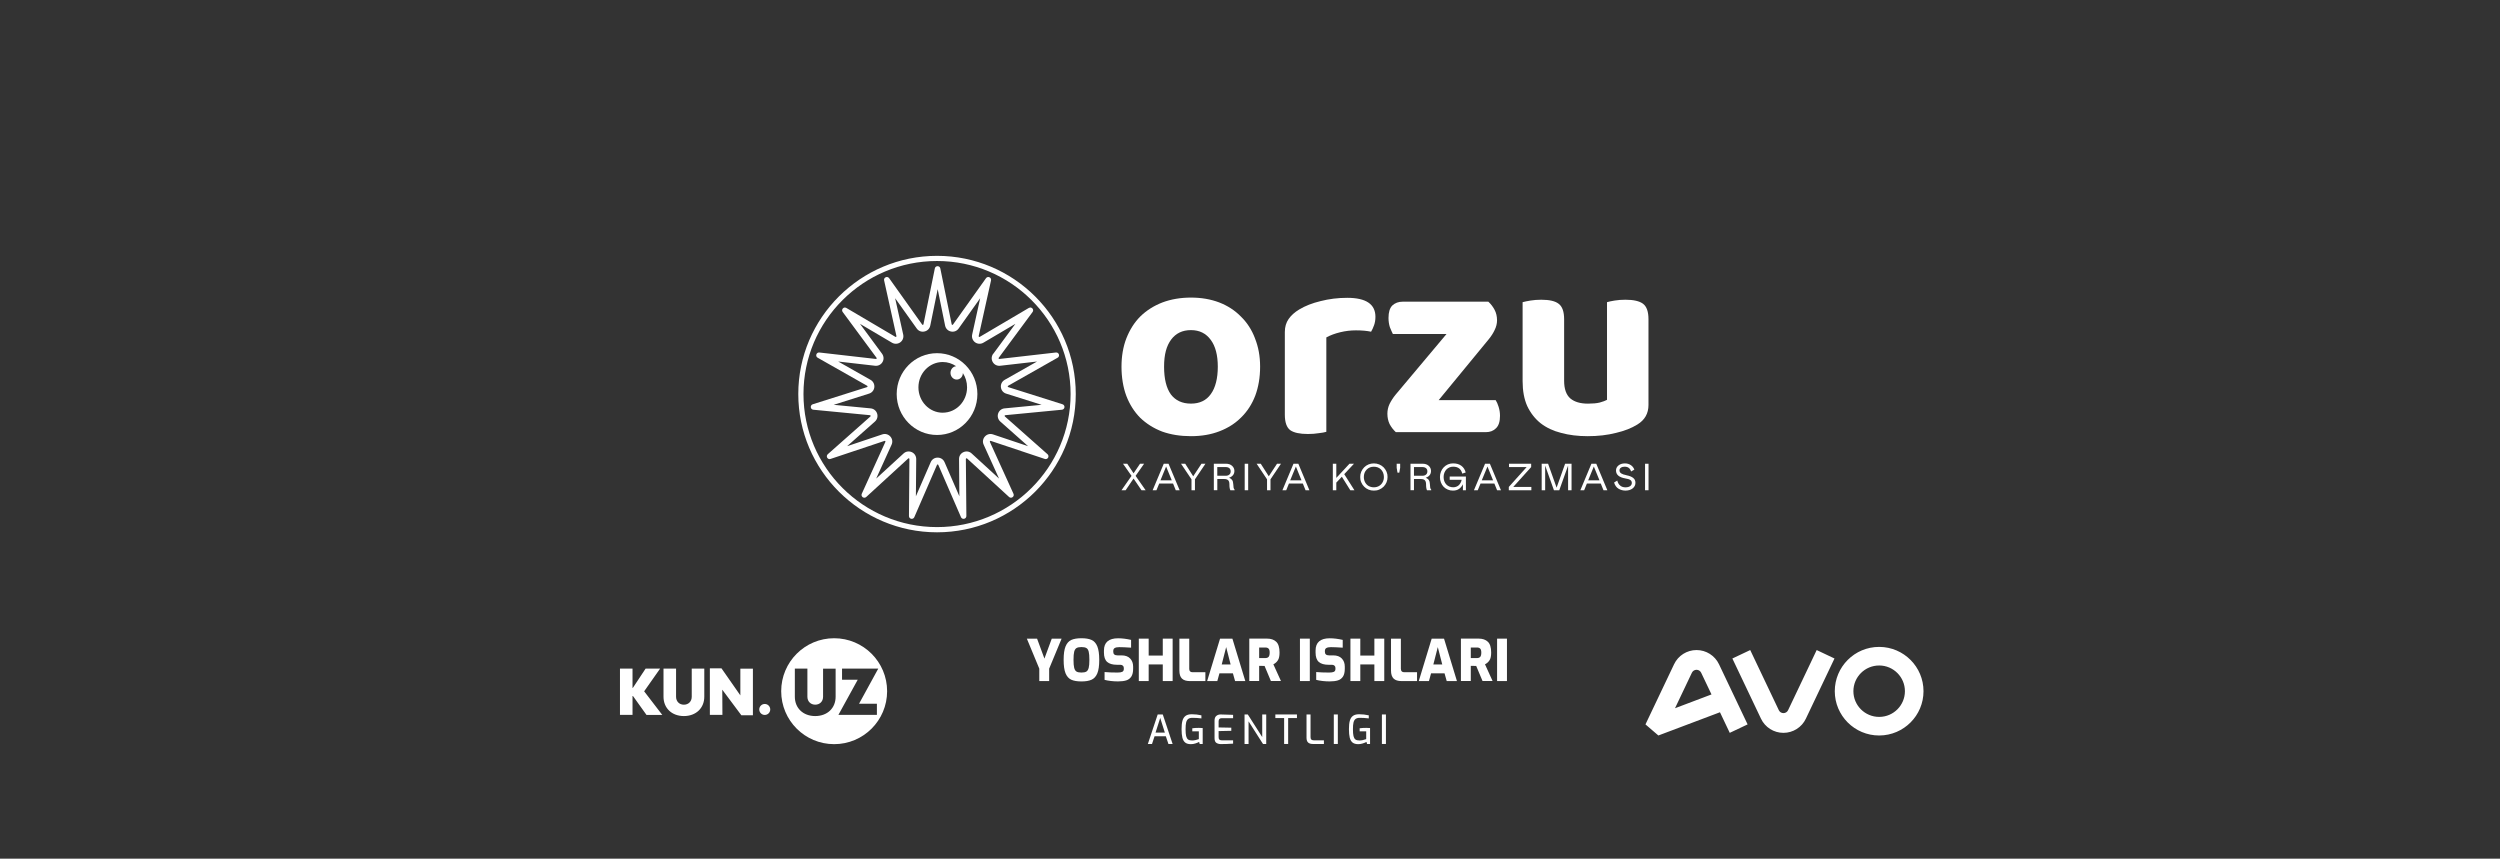 <?xml version="1.0" encoding="UTF-8"?> <svg xmlns="http://www.w3.org/2000/svg" id="Layer_1" data-name="Layer 1" viewBox="0 0 920 316"><rect x="0" y="0" width="920" height="316" fill="#333333" stroke="none"/><defs><style> .cls-1 { fill-rule: evenodd; } .cls-1, .cls-2 { fill: #fff; stroke-width: 0px; } </style></defs><g><path class="cls-2" d="m344.83,94.15c-28.15,0-51.06,22.82-51.06,50.86s22.91,50.88,51.06,50.88,51.05-22.82,51.05-50.88-22.91-50.86-51.05-50.86Zm0,99.82c-27.1,0-49.15-21.95-49.15-48.96s22.05-48.96,49.15-48.96,49.15,21.96,49.15,48.96-22.05,48.96-49.15,48.96Z"></path><path class="cls-2" d="m378.61,113.32l-18.05,10.64c-.14.09-.24.02-.3-.02-.03-.03-.14-.12-.1-.28l4.54-20.46c.1-.51-.12-.96-.59-1.17-.45-.21-.96-.07-1.26.35l-12.16,17.07c-.09.12-.21.1-.26.1-.05-.02-.19-.05-.21-.21l-4.18-20.55c-.1-.51-.51-.84-1.01-.84s-.91.33-1.01.84l-4.18,20.55c-.03.16-.16.19-.21.21-.05,0-.17.02-.26-.1l-12.16-17.07c-.3-.42-.8-.56-1.26-.35-.47.21-.7.66-.59,1.17l4.53,20.46c.03.16-.05.24-.1.28-.03.03-.14.1-.28.02l-18.05-10.64c-.44-.26-.96-.17-1.29.19-.33.38-.37.91-.05,1.31l12.46,16.86c.09.12.03.24.02.28-.03.05-.12.16-.26.14l-20.81-2.38c-.51-.05-.94.23-1.1.7-.16.49.03.98.47,1.22l18.22,10.33c.14.09.14.21.14.26-.02.05-.03.17-.19.23l-19.97,6.31c-.49.16-.77.59-.72,1.1.05.49.42.86.93.91l20.85,2.01c.16.02.21.14.23.19.02.05.05.17-.07.28l-15.69,13.89c-.37.33-.45.86-.21,1.29.26.44.75.63,1.22.45l19.87-6.64c.14-.05.24.03.28.07s.1.14.03.3l-8.68,19.08c-.21.45-.07.96.33,1.26.42.3.94.26,1.31-.07l15.45-14.17c.1-.1.23-.07.28-.05.05.02.16.09.16.24l-.17,20.97c0,.51.31.93.82,1.03.49.1.94-.14,1.15-.59l8.35-19.24c.05-.16.19-.16.24-.16s.17,0,.24.16l8.35,19.24c.17.38.52.61.93.61.07,0,.16,0,.23-.02.49-.1.82-.52.82-1.03l-.19-20.97c0-.16.12-.23.17-.24.03-.02.16-.05.28.05l15.45,14.17c.37.33.89.37,1.29.07.42-.3.54-.8.33-1.26l-8.68-19.08c-.05-.16.02-.26.05-.3s.14-.12.28-.07l19.87,6.64c.47.17.96-.02,1.22-.45.24-.44.16-.96-.21-1.29l-15.69-13.89c-.12-.1-.09-.23-.09-.28.02-.05.09-.17.24-.19l20.85-2.01c.49-.05.87-.42.93-.91.05-.51-.24-.94-.72-1.1l-19.97-6.31c-.16-.05-.19-.17-.19-.23s0-.17.14-.26l18.22-10.33c.44-.24.63-.73.47-1.22-.16-.47-.59-.75-1.1-.7l-20.81,2.38c-.16.02-.23-.09-.26-.14-.02-.03-.07-.16.02-.28l12.46-16.86c.3-.4.28-.93-.05-1.31-.35-.37-.86-.45-1.29-.19Zm-13.12,16.86c-.66.91-.73,2.08-.17,3.04.56.98,1.61,1.5,2.73,1.38l13.58-1.56-11.9,6.74c-.98.56-1.52,1.59-1.4,2.71.12,1.12.86,2.03,1.92,2.36l13.05,4.12-13.61,1.31c-1.12.1-2.03.84-2.38,1.9-.35,1.07-.03,2.2.8,2.95l10.24,9.07-12.96-4.35c-1.07-.35-2.2-.05-2.95.79-.75.82-.93,1.99-.45,3.01l5.66,12.46-10.08-9.24c-.82-.77-1.97-.94-3-.49-1.03.45-1.66,1.43-1.64,2.57l.12,13.68-5.45-12.55c-.45-1.05-1.43-1.68-2.55-1.68s-2.1.63-2.55,1.68l-5.45,12.55.12-13.68c0-1.14-.63-2.11-1.64-2.57-1.03-.45-2.18-.28-3.01.49l-10.08,9.24,5.66-12.46c.47-1.01.3-2.18-.45-3.01-.75-.84-1.89-1.14-2.95-.79l-12.96,4.35,10.24-9.07c.84-.75,1.15-1.89.8-2.95-.35-1.07-1.26-1.8-2.38-1.9l-13.61-1.31,13.03-4.12c1.08-.33,1.82-1.24,1.94-2.36.1-1.12-.42-2.15-1.4-2.71l-11.9-6.74,13.58,1.56c1.12.12,2.17-.4,2.73-1.38.56-.96.49-2.13-.17-3.04l-8.12-11.01,11.78,6.95c.96.56,2.13.51,3.04-.14.91-.66,1.33-1.76,1.08-2.87l-2.97-13.37,7.95,11.15c.65.93,1.73,1.35,2.83,1.1,1.1-.23,1.92-1.05,2.15-2.17l2.73-13.4,2.73,13.4c.23,1.12,1.05,1.94,2.15,2.17,1.1.24,2.18-.17,2.83-1.1l7.93-11.15-2.95,13.37c-.24,1.1.17,2.2,1.08,2.87.91.65,2.08.7,3.04.14l11.78-6.95-8.12,11.01Z"></path><path class="cls-2" d="m344.83,129.97c-8.21,0-14.85,6.74-14.85,15.04s6.64,15.06,14.85,15.06,14.85-6.74,14.85-15.06-6.64-15.04-14.85-15.04Zm2.1,21.91c-4.94,0-8.95-4.18-8.95-9.33s4-9.33,8.95-9.33c1.82,0,3.51.58,4.93,1.54-1.17.1-2.08,1.17-2.08,2.46,0,1.36,1.03,2.46,2.29,2.46s2.24-1.05,2.27-2.38c.98,1.5,1.54,3.3,1.54,5.24,0,5.15-4,9.33-8.95,9.33Z"></path><path class="cls-2" d="m604.66,111.8c-1.33-1-3.49-1.5-6.49-1.5-1.46,0-2.79.1-3.99.3-1.2.2-2.13.4-2.8.6v35.94c-.6.33-1.5.67-2.7,1-1.13.27-2.56.4-4.29.4-2.8,0-4.96-.63-6.49-1.9-1.53-1.33-2.3-3.49-2.3-6.49v-22.66c0-2.79-.67-4.69-2-5.69-1.26-1-3.39-1.5-6.39-1.5-1.46,0-2.79.1-3.99.3-1.2.2-2.16.4-2.9.6v29.05c0,3.59.57,6.66,1.7,9.18,1.2,2.53,2.83,4.63,4.89,6.29,2.13,1.66,4.66,2.86,7.59,3.59,2.93.8,6.19,1.2,9.78,1.2,3.79,0,7.25-.4,10.38-1.2,3.13-.73,5.76-1.76,7.89-3.09,2.73-1.66,4.09-4.06,4.09-7.19v-31.55c0-2.79-.67-4.69-2-5.69Z"></path><path class="cls-2" d="m550.5,157.62c1-.93,1.5-2.46,1.5-4.59,0-1.13-.17-2.23-.5-3.29-.33-1.06-.7-1.9-1.1-2.5h-20.96l18.47-22.46c.87-1.07,1.56-2.16,2.1-3.29.6-1.2.9-2.4.9-3.59,0-1.46-.3-2.76-.9-3.89-.6-1.13-1.36-2.13-2.3-2.99h-31.55c-1.53,0-2.79.47-3.79,1.4-.93.93-1.4,2.46-1.4,4.59,0,1.2.17,2.33.5,3.39.4,1,.77,1.83,1.1,2.5h19.76l-18.77,22.36c-.87,1.06-1.6,2.2-2.2,3.39-.53,1.13-.8,2.33-.8,3.59,0,1.4.27,2.66.8,3.79.6,1.13,1.36,2.13,2.3,3h33.14c1.53,0,2.76-.47,3.69-1.4Z"></path><path class="cls-2" d="m505.66,119.68c.33-.93.5-1.96.5-3.09,0-4.66-3.46-6.99-10.38-6.99-3.39,0-6.65.4-9.78,1.2-3.06.73-5.69,1.76-7.89,3.09-1.66,1-2.96,2.16-3.89,3.49-.93,1.33-1.4,2.93-1.4,4.79v30.45c0,2.79.67,4.69,2,5.69,1.33.93,3.49,1.4,6.49,1.4,1.46,0,2.79-.1,3.99-.3,1.2-.13,2.13-.3,2.79-.5v-34.74c1.46-.8,3.16-1.43,5.09-1.9s3.86-.7,5.79-.7c2.2,0,4.06.17,5.59.5.4-.67.77-1.46,1.1-2.4Z"></path><path class="cls-2" d="m461.83,124.48c-1.19-3.13-2.92-5.8-5.19-8-2.2-2.25-4.86-3.98-7.99-5.19-3.13-1.19-6.59-1.78-10.38-1.78s-7.29.59-10.48,1.78c-3.13,1.21-5.82,2.9-8.09,5.1-2.2,2.18-3.93,4.89-5.19,8.09-1.21,3.13-1.8,6.62-1.8,10.47s.59,7.6,1.8,10.8c1.21,3.13,2.9,5.78,5.08,7.99,2.27,2.18,4.96,3.88,8.09,5.08,3.2,1.14,6.73,1.69,10.59,1.69s7.36-.59,10.48-1.8c3.13-1.19,5.78-2.88,7.98-5.08,2.25-2.2,3.98-4.86,5.19-7.99,1.19-3.2,1.8-6.76,1.8-10.69s-.65-7.34-1.9-10.47Zm-16.27,20.57c-1.66,2.32-4.09,3.48-7.29,3.48s-5.66-1.12-7.39-3.39c-1.66-2.32-2.5-5.71-2.5-10.19s.87-7.65,2.6-9.98c1.73-2.32,4.16-3.49,7.29-3.49s5.56,1.21,7.29,3.6c1.73,2.32,2.59,5.63,2.59,9.87s-.86,7.76-2.59,10.1Z"></path><polygon class="cls-2" points="421.03 170.66 419.53 170.66 417.15 174.17 414.83 170.66 413.27 170.66 416.4 175.12 412.71 180.41 414.23 180.41 417.15 176.11 420.07 180.41 421.59 180.41 417.9 175.12 421.03 170.66"></polygon><path class="cls-2" d="m428.26,170.66l-4.09,9.75h1.4l1.03-2.48h5.08l1,2.48h1.43l-4.09-9.75h-1.76Zm-1.21,6.1l2.08-5.08,2.08,5.08h-4.16Z"></path><polygon class="cls-2" points="439.1 175.27 436.16 170.66 434.62 170.66 438.47 176.39 438.47 180.41 439.74 180.41 439.74 176.39 443.6 170.66 442.14 170.66 439.1 175.27"></polygon><path class="cls-2" d="m453.84,178.19c-.02-.63-.16-1.15-.4-1.52-.26-.38-.63-.66-1.14-.86.63-.21,1.12-.54,1.45-.96.33-.42.51-.94.51-1.54,0-.75-.3-1.38-.86-1.89-.56-.51-1.31-.77-2.25-.77h-4.46v9.75h1.28v-4.12h2.55c.65,0,1.12.14,1.43.44.31.28.47.77.47,1.45,0,.59.03,1.07.09,1.4.05.31.14.59.26.84h1.56v-.21c-.17-.19-.3-.44-.37-.72-.05-.26-.09-.7-.12-1.29Zm-2.8-3.11h-3.08v-3.2h3.08c.58,0,1.05.14,1.36.42.33.26.49.66.49,1.17s-.16.89-.49,1.17c-.33.3-.79.44-1.36.44Z"></path><rect class="cls-2" x="458.05" y="170.66" width="1.28" height="9.75"></rect><polygon class="cls-2" points="466.91 175.27 463.96 170.66 462.44 170.66 466.27 176.39 466.27 180.41 467.54 180.41 467.54 176.39 471.4 170.66 469.94 170.66 466.91 175.27"></polygon><path class="cls-2" d="m476,170.66l-4.07,9.75h1.4l1.01-2.48h5.1l1,2.48h1.42l-4.07-9.75h-1.78Zm-1.21,6.1l2.1-5.08,2.06,5.08h-4.16Z"></path><polygon class="cls-2" points="498.26 170.66 496.6 170.66 491.76 175.87 491.76 170.66 490.48 170.66 490.48 180.41 491.76 180.41 491.76 177.6 493.8 175.43 496.91 180.41 498.43 180.41 494.68 174.49 498.26 170.66"></polygon><path class="cls-2" d="m509.18,171.99c-.45-.45-1-.82-1.63-1.08-.63-.26-1.29-.38-1.97-.38s-1.35.12-1.97.38c-.63.26-1.17.63-1.61,1.08-.45.45-.8,1-1.07,1.61-.26.63-.38,1.26-.37,1.94-.02.66.1,1.33.37,1.94.26.63.61,1.15,1.07,1.61.44.45.98.82,1.61,1.08.63.26,1.28.38,1.97.37.68.02,1.35-.1,1.97-.37.63-.26,1.17-.63,1.63-1.08.44-.45.8-.98,1.07-1.61.26-.61.38-1.28.37-1.94.02-.68-.1-1.31-.37-1.94-.26-.61-.63-1.15-1.07-1.61Zm-.4,5.52c-.33.59-.77,1.03-1.33,1.35-.56.31-1.19.47-1.87.47s-1.31-.16-1.87-.45c-.56-.31-1-.77-1.33-1.35-.31-.58-.49-1.24-.49-1.97,0-1.14.35-2.04,1.05-2.76.7-.7,1.57-1.05,2.64-1.05.52,0,1.01.09,1.47.26.45.19.84.45,1.17.77.31.33.58.73.77,1.21.19.47.28,1,.28,1.55,0,.73-.16,1.4-.49,1.97Z"></path><polygon class="cls-2" points="513.98 172.16 514.28 173.93 514.94 173.93 515.26 172.16 515.26 170.66 513.98 170.66 513.98 172.16"></polygon><path class="cls-2" d="m526.21,178.19c-.02-.63-.16-1.15-.4-1.52-.26-.38-.65-.66-1.14-.86.63-.21,1.12-.54,1.45-.96.33-.42.49-.94.49-1.54,0-.75-.28-1.38-.84-1.89-.56-.51-1.31-.77-2.25-.77h-4.46v9.75h1.28v-4.12h2.55c.63,0,1.12.14,1.43.44.3.28.45.77.47,1.45,0,.59.03,1.07.09,1.4.05.31.14.59.24.84h1.57v-.21c-.19-.19-.31-.44-.37-.72-.05-.26-.1-.7-.12-1.29Zm-2.81-3.11h-3.06v-3.2h3.06c.59,0,1.05.14,1.38.42.33.26.49.66.49,1.17s-.16.89-.49,1.17c-.33.3-.79.44-1.38.44Z"></path><path class="cls-2" d="m533.48,176.57h4.4c-.04.31-.14.63-.3.94-.14.31-.35.61-.59.89-.24.28-.56.51-.94.66-.38.17-.79.26-1.22.26-1.08,0-1.94-.35-2.6-1.05-.66-.7-.98-1.63-.98-2.74,0-.56.09-1.07.28-1.55.17-.47.44-.87.75-1.21.31-.31.68-.58,1.12-.77.42-.17.89-.26,1.36-.26,1.82,0,2.93.84,3.35,2.55l1.26-.42c-.26-1.05-.79-1.87-1.59-2.46-.79-.59-1.8-.89-3.04-.89-.66,0-1.29.12-1.9.37-.59.26-1.12.63-1.54,1.07-.44.45-.79,1-1.03,1.61-.24.63-.37,1.28-.37,1.97s.1,1.36.35,1.99c.24.63.58,1.17,1,1.61.44.44.94.79,1.54,1.03.59.26,1.22.38,1.89.37.87,0,1.61-.19,2.18-.58.59-.38,1.1-.96,1.49-1.75v2.2h1.1v-5.05h-5.96v1.21Z"></path><path class="cls-2" d="m546.5,170.66l-4.09,9.75h1.4l1.03-2.48h5.08l1.01,2.48h1.42l-4.07-9.75h-1.78Zm-1.21,6.1l2.1-5.08,2.06,5.08h-4.16Z"></path><polygon class="cls-2" points="563.47 171.88 563.47 170.66 555.31 170.66 555.31 171.88 561.81 171.88 555.24 179.19 555.24 180.41 563.54 180.41 563.54 179.19 556.88 179.19 563.47 171.88"></polygon><polygon class="cls-2" points="572.83 179.45 569.7 170.66 567.34 170.66 567.34 180.41 568.62 180.41 568.62 171.34 571.85 180.41 573.81 180.41 577.06 171.34 577.06 180.41 578.33 180.41 578.33 170.66 575.96 170.66 572.83 179.45"></polygon><path class="cls-2" d="m585.64,170.66l-4.07,9.75h1.4l1.01-2.48h5.1l1,2.48h1.42l-4.07-9.75h-1.78Zm-1.19,6.1l2.08-5.08,2.08,5.08h-4.16Z"></path><path class="cls-2" d="m598.52,174.87c-.86-.16-1.49-.38-1.92-.66-.42-.28-.63-.65-.63-1.1,0-.42.17-.75.52-1,.35-.24.8-.37,1.36-.37.63,0,1.14.14,1.54.44.4.31.68.75.84,1.33l1.21-.68c-.26-.72-.7-1.28-1.33-1.69-.61-.4-1.33-.61-2.15-.61-.96,0-1.75.26-2.36.75-.61.51-.91,1.12-.91,1.85,0,1.56,1.12,2.52,3.37,2.92.89.14,1.52.33,1.91.59.37.26.54.63.54,1.07,0,.49-.21.89-.63,1.19-.44.3-1,.44-1.71.44-.77,0-1.43-.21-1.94-.65-.52-.42-.87-1.05-1.08-1.85l-1.17.73c.33,1.05.87,1.82,1.66,2.29.77.45,1.61.68,2.53.68,1.07,0,1.94-.26,2.64-.8.68-.54,1.03-1.22,1.03-2.06,0-.75-.26-1.35-.8-1.78-.52-.44-1.36-.79-2.52-1.01Z"></path><rect class="cls-2" x="605.38" y="170.66" width="1.28" height="9.75"></rect></g><path class="cls-1" d="m624.32,239.22c-3.53,0-6.75,2.03-8.26,5.22l-10.53,22.14,4.75,4.08,22.67-8.55,3.6,7.58,6.57-3.11s-5.99-12.6-10.53-22.14c-1.52-3.19-4.73-5.22-8.26-5.22Zm-7.92,21.41l6.22-13.08c.31-.65.97-1.07,1.7-1.07s1.39.42,1.7,1.07l3.81,8-13.43,5.08Zm75.23-22.57h-.11c-9.01,0-16.32,7.3-16.32,16.3s7.31,16.3,16.32,16.3h.11c8.96-.06,16.22-7.34,16.22-16.3s-7.26-16.24-16.22-16.3Zm-.04,25.76h-.06c-5.23,0-9.48-4.24-9.48-9.46s4.25-9.46,9.48-9.46h.06c5.2.03,9.42,4.26,9.42,9.46s-4.21,9.43-9.42,9.46Zm-16.5-21.49s-6,12.6-10.53,22.14c-1.51,3.19-4.73,5.22-8.26,5.22s-6.75-2.03-8.26-5.22c-4.54-9.54-10.53-22.14-10.53-22.14l6.57-3.11s5.99,12.6,10.53,22.14c.31.65.97,1.07,1.7,1.07s1.39-.42,1.7-1.07c4.54-9.54,10.53-22.14,10.53-22.14l6.56,3.11Z"></path><path class="cls-2" d="m306.97,234.87c-10.77,0-19.49,8.72-19.49,19.49s8.72,19.49,19.49,19.49,19.49-8.74,19.49-19.49-8.72-19.49-19.49-19.49Zm.54,21.52c0,4.21-3.06,7.12-7.51,7.12s-7.5-2.92-7.5-7.12v-10.34h4.62v10.35c0,1.73,1.2,2.92,2.88,2.92s2.89-1.18,2.89-2.9v-10.36h4.62v10.34Zm15.2,6.69h-14.18l7.11-12.93h-5.77v-4.1h13.33l-7.07,12.92h6.57v4.11Zm-41.28-4.02c-1.12,0-2.02.9-2.02,2.02s.9,2.02,2.02,2.02,2.02-.9,2.02-2.02-.9-2.02-2.02-2.02Zm-8.98-13.01v9.85s-6.95-9.96-6.95-9.96h-4.27v17.14h4.62l-.05-9.27,7.02,9.41h4.25v-17.16h-4.61Zm-17.89,0v10.36c0,1.72-1.2,2.92-2.89,2.92s-2.88-1.2-2.88-2.93v-10.35h-4.62v10.34c0,4.21,3.06,7.12,7.5,7.12s7.51-2.92,7.51-7.12v-10.34h-4.62Zm-17.51,8.35l5.87-8.35h-5.34l-4.69,7.1h-.12v-7.1h-4.62v17.03h4.62v-6.94h.17l4.97,6.95h5.81l-6.68-8.7Z"></path><g><g><polygon class="cls-2" points="384.35 242.36 381.64 235.02 377.88 235.02 382.46 246.07 382.46 250.63 386.09 250.63 386.09 246.07 390.67 235.02 387.05 235.02 384.35 242.36"></polygon><path class="cls-2" d="m401.69,235.5c-.92-.42-2.16-.63-3.72-.63s-2.8.21-3.74.63c-.92.42-1.62,1.21-2.1,2.36-.48,1.15-.71,2.81-.71,4.97s.24,3.82.71,4.97c.48,1.14,1.18,1.91,2.1,2.34.94.42,2.18.63,3.74.63s2.79-.21,3.72-.63c.94-.42,1.64-1.2,2.12-2.34.48-1.15.71-2.81.71-4.97s-.24-3.82-.71-4.97c-.48-1.15-1.18-1.94-2.12-2.36Zm-1.05,10.27c-.17.66-.46,1.12-.86,1.37-.41.24-1.01.36-1.81.36s-1.4-.12-1.81-.36c-.41-.25-.69-.71-.86-1.37-.17-.66-.25-1.64-.25-2.95s.08-2.35.25-3.01c.18-.66.47-1.1.86-1.33.41-.24,1.01-.36,1.81-.36s1.41.12,1.81.36c.41.22.69.67.86,1.33.17.66.25,1.66.25,3.01s-.08,2.29-.25,2.95Z"></path><path class="cls-2" d="m412.7,241.18h-1.45c-1.05,0-1.57-.44-1.57-1.3v-.29c0-.55.18-.92.55-1.12.36-.21.92-.32,1.66-.32.95,0,2.4.06,4.35.19v-2.86c-1.72-.39-3.32-.59-4.79-.59-1.71,0-3,.37-3.88,1.12-.88.74-1.32,1.87-1.32,3.39v.74c0,1.59.39,2.74,1.18,3.45.8.7,2,1.05,3.61,1.05h1.22c.39,0,.71.11.94.32.24.2.36.48.36.84v.4c0,.49-.19.83-.57,1.03-.38.18-.96.27-1.74.27-1.85,0-3.44-.06-4.77-.19v2.88c.69.18,1.46.32,2.33.42.88.1,1.76.15,2.62.15,1.23,0,2.25-.13,3.04-.38.8-.25,1.41-.72,1.85-1.39.45-.69.67-1.66.67-2.9v-.78c0-1.23-.37-2.23-1.11-2.99-.73-.76-1.78-1.14-3.17-1.14Z"></path><polygon class="cls-2" points="427.9 241.25 422.71 241.25 422.71 235.02 419.08 235.02 419.08 250.63 422.71 250.63 422.71 244.51 427.9 244.51 427.9 250.63 431.53 250.63 431.53 235.02 427.9 235.02 427.9 241.25"></polygon><path class="cls-2" d="m437.64,246.13v-11.11h-3.63v11.72c0,1.36.31,2.35.94,2.97.63.62,1.61.93,2.94.93h5.69v-3.26h-4.72c-.81,0-1.22-.41-1.22-1.24Z"></path><path class="cls-2" d="m448.98,235.02l-4.75,15.61h3.74l.78-2.84h4.96l.8,2.84h3.76l-4.75-15.61h-4.54Zm.61,9.51l1.64-6.4,1.64,6.4h-3.28Z"></path><path class="cls-2" d="m470.26,242.99c.41-.63.61-1.58.61-2.84,0-1.89-.41-3.22-1.22-3.98-.8-.77-1.92-1.16-3.36-1.16h-6.55v15.61h3.63v-5.58c.94,0,1.6,0,1.99.02l2.33,5.55h3.7l-2.79-6.14c.71-.36,1.27-.86,1.66-1.49Zm-3.42-1.26c-.27.29-.67.44-1.2.44h-2.27v-3.89h2.27c.53,0,.93.14,1.2.42.27.27.4.76.4,1.47s-.13,1.25-.4,1.56Z"></path><rect class="cls-2" x="478.38" y="235.02" width="3.63" height="15.61"></rect><path class="cls-2" d="m490.58,241.18h-1.45c-1.05,0-1.57-.44-1.57-1.3v-.29c0-.55.18-.92.55-1.12.36-.21.92-.32,1.66-.32.95,0,2.4.06,4.35.19v-2.86c-1.72-.39-3.32-.59-4.79-.59-1.71,0-3,.37-3.88,1.12s-1.32,1.87-1.32,3.39v.74c0,1.59.39,2.74,1.18,3.45.8.7,2,1.05,3.61,1.05h1.22c.39,0,.71.11.94.32.24.2.36.48.36.84v.4c0,.49-.19.83-.57,1.03-.38.18-.96.27-1.74.27-1.85,0-3.44-.06-4.77-.19v2.88c.69.18,1.46.32,2.33.42.88.1,1.76.15,2.63.15,1.23,0,2.25-.13,3.04-.38.8-.25,1.41-.72,1.85-1.39.45-.69.67-1.66.67-2.9v-.78c0-1.23-.37-2.23-1.11-2.99-.73-.76-1.78-1.14-3.17-1.14Z"></path><polygon class="cls-2" points="505.77 241.25 500.59 241.25 500.59 235.02 496.96 235.02 496.96 250.63 500.59 250.63 500.59 244.51 505.77 244.51 505.77 250.63 509.41 250.63 509.41 235.02 505.77 235.02 505.77 241.25"></polygon><path class="cls-2" d="m515.52,246.13v-11.11h-3.63v11.72c0,1.36.32,2.35.95,2.97.63.62,1.61.93,2.94.93h5.69v-3.26h-4.72c-.81,0-1.22-.41-1.22-1.24Z"></path><path class="cls-2" d="m526.86,235.02l-4.75,15.61h3.74l.78-2.84h4.96l.8,2.84h3.76l-4.75-15.61h-4.54Zm.61,9.51l1.64-6.4,1.64,6.4h-3.28Z"></path><path class="cls-2" d="m548.14,242.99c.41-.63.61-1.58.61-2.84,0-1.89-.41-3.22-1.22-3.98-.8-.77-1.92-1.16-3.36-1.16h-6.55v15.61h3.63v-5.58c.94,0,1.6,0,1.99.02l2.33,5.55h3.7l-2.79-6.14c.71-.36,1.27-.86,1.66-1.49Zm-3.42-1.26c-.27.29-.66.44-1.2.44h-2.27v-3.89h2.27c.53,0,.93.14,1.2.42.27.27.4.76.4,1.47s-.13,1.25-.4,1.56Z"></path><rect class="cls-2" x="550.93" y="235.02" width="3.63" height="15.61"></rect></g><g><path class="cls-2" d="m426.03,262.92l-3.62,10.86h1.53l.94-2.84h4.14l.96,2.84h1.54l-3.62-10.86h-1.88Zm-.79,6.67l1.72-5.39,1.7,5.39h-3.42Z"></path><path class="cls-2" d="m438.76,268v1.13h2.41v2.87c-.9.32-1.73.49-2.48.49-.64,0-1.13-.12-1.47-.35-.33-.25-.57-.66-.72-1.25-.14-.59-.21-1.44-.21-2.55s.07-1.89.21-2.47c.15-.6.4-1.03.76-1.3.36-.27.89-.41,1.57-.41,1.07,0,2.17.07,3.29.21v-1.13c-1.18-.27-2.36-.4-3.54-.4-.98,0-1.74.2-2.29.6-.55.4-.93,1-1.15,1.8-.22.79-.32,1.82-.32,3.09s.1,2.33.29,3.12c.2.8.54,1.39,1.03,1.8.5.4,1.2.6,2.09.6.56,0,1.1-.08,1.63-.25.54-.17,1.01-.36,1.41-.57l.22.75h1.1v-5.86c-.49-.04-.95-.06-1.38-.06-1,0-1.82.05-2.45.15Z"></path><path class="cls-2" d="m449.16,262.92c-.61,0-1.13.18-1.56.54-.43.35-.65.93-.65,1.72v6.45c0,.87.23,1.46.68,1.75.45.29,1,.44,1.65.44,1.31,0,2.81-.05,4.5-.16v-1.22h-4.14c-.36,0-.65-.08-.87-.24-.22-.17-.32-.48-.32-.94v-2.22l4.67-.1v-1.15l-4.67-.09v-2.25c0-.78.39-1.16,1.16-1.16h4.17v-1.22l-.66-.03c-1.47-.08-2.79-.12-3.95-.12Z"></path><polygon class="cls-2" points="464.5 271.24 459.19 262.92 457.99 262.92 457.99 273.78 459.47 273.78 459.47 265.46 464.78 273.78 465.97 273.78 465.97 262.92 464.5 262.92 464.5 271.24"></polygon><polygon class="cls-2" points="469.33 264.25 472.56 264.25 472.56 273.78 474.04 273.78 474.04 264.25 477.28 264.25 477.28 262.92 469.33 262.92 469.33 264.25"></polygon><path class="cls-2" d="m482.59,272.17c-.21-.17-.31-.47-.31-.91v-8.34h-1.48v8.56c0,.82.2,1.41.59,1.77.39.35.96.53,1.71.53h4.1v-1.35h-3.75c-.36,0-.65-.08-.85-.25Z"></path><rect class="cls-2" x="490.84" y="262.92" width="1.48" height="10.86"></rect><path class="cls-2" d="m500.35,268v1.13h2.41v2.87c-.9.32-1.73.49-2.48.49-.64,0-1.13-.12-1.47-.35-.33-.25-.57-.66-.72-1.25-.14-.59-.21-1.44-.21-2.55s.07-1.89.21-2.47c.15-.6.4-1.03.76-1.3.36-.27.89-.41,1.57-.41,1.07,0,2.17.07,3.29.21v-1.13c-1.18-.27-2.36-.4-3.54-.4-.98,0-1.74.2-2.29.6-.55.4-.93,1-1.15,1.8-.22.79-.32,1.82-.32,3.09s.1,2.33.29,3.12c.2.8.54,1.39,1.03,1.8.5.4,1.2.6,2.09.6.56,0,1.1-.08,1.63-.25.54-.17,1.01-.36,1.41-.57l.22.75h1.1v-5.86c-.49-.04-.95-.06-1.38-.06-1,0-1.82.05-2.45.15Z"></path><rect class="cls-2" x="508.54" y="262.92" width="1.48" height="10.86"></rect></g></g></svg> 